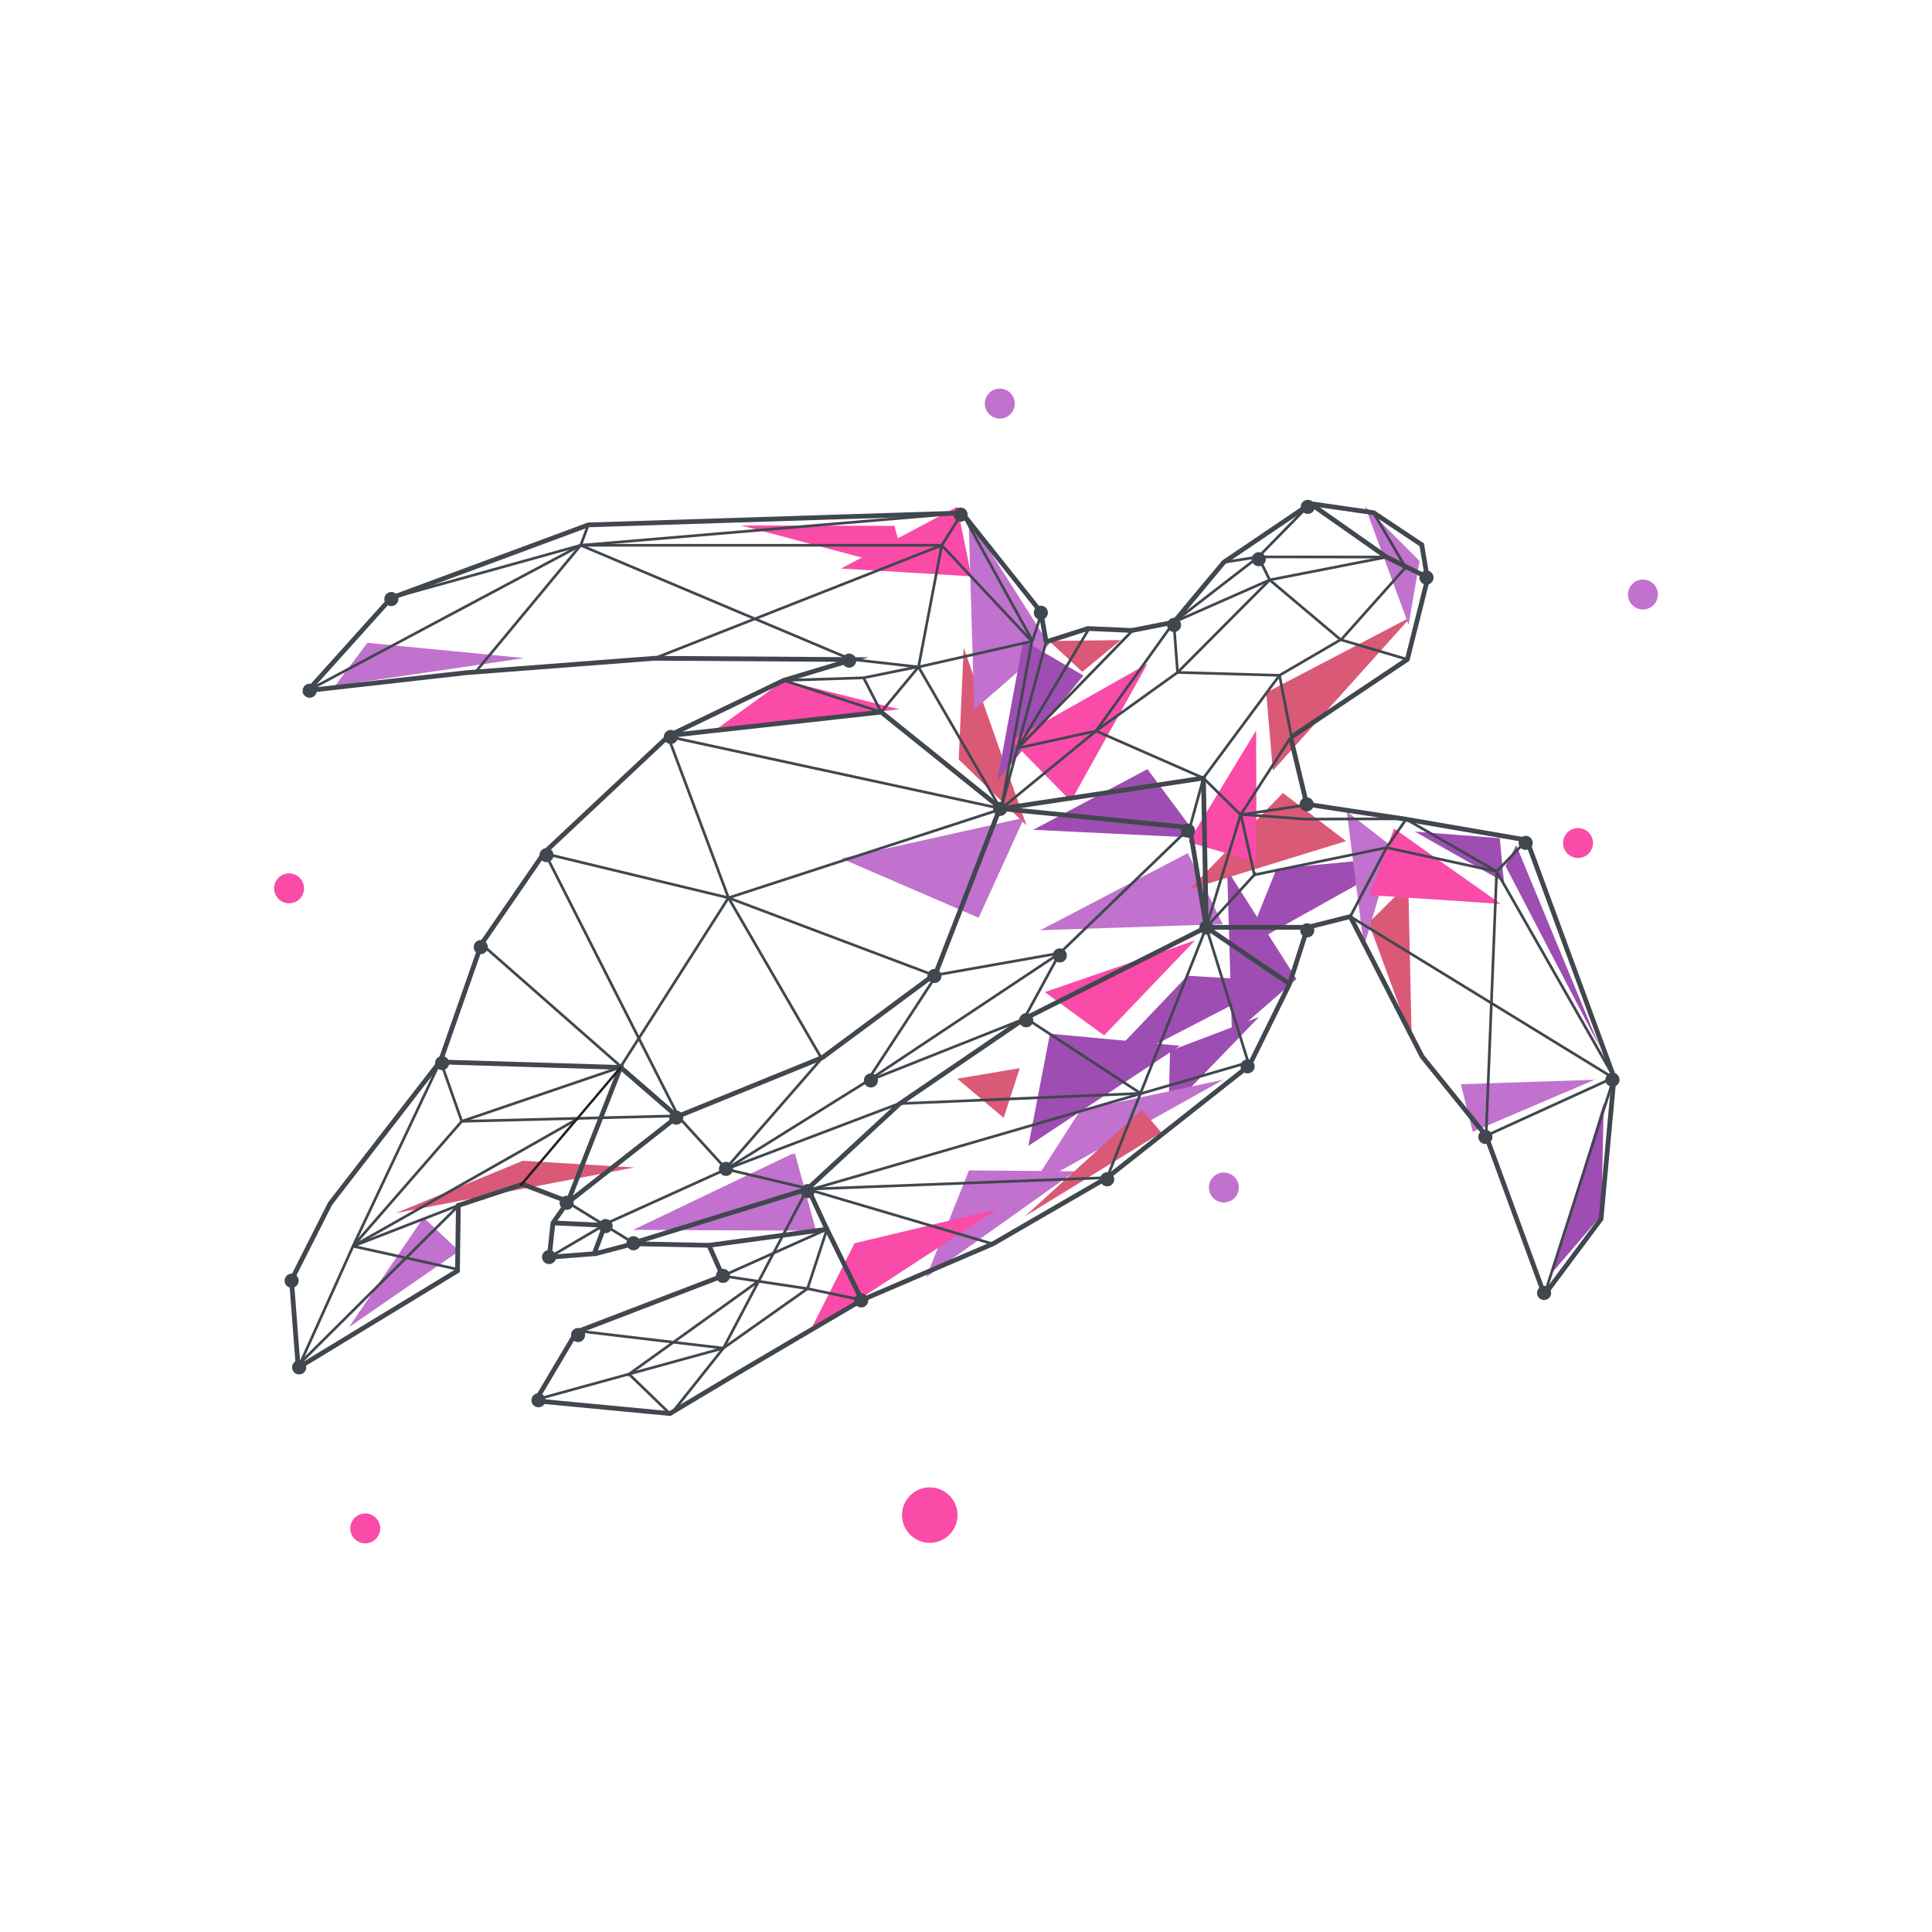 <svg width="1000" height="1000" viewBox="0 0 1000 1000" fill="none" xmlns="http://www.w3.org/2000/svg">
<path d="M531.34 427.273L496.233 393.087L498.793 335.24L531.34 427.273Z" fill="#DA5977"/>
<path d="M204.82 627.92L270.587 600.807L328.274 604.267L204.82 627.92Z" fill="#DA5977"/>
<path d="M632.893 478.36L614.833 441.553L538.446 481.48L632.893 478.36Z" fill="#C072CE"/>
<path d="M527.34 423.9L435.54 444.347L506.54 475.04L529.82 423.993" fill="#C072CE"/>
<path d="M409.08 597.667L327.7 636.573L422.374 637.02L411.474 597.04" fill="#C072CE"/>
<path d="M728.913 457.313L708.453 477.58L730.7 538.387L728.913 457.313Z" fill="#DA5977"/>
<path d="M655.38 358.507L658.84 398.893L730.373 319.28L655.38 358.507Z" fill="#DA5977"/>
<path d="M495.474 558.32L527.814 552.88L519.514 578.6L495.474 558.32Z" fill="#DA5977"/>
<path d="M479.4 661.053L556.5 606.26L501.54 605.807L479.4 661.053Z" fill="#C072CE"/>
<path d="M776.267 433.833L732.3 430.427L778.453 456.58L776.267 433.833Z" fill="#9E4DB2"/>
<path d="M830.113 570.753L802.873 659.313L828.873 628.993L830.113 570.753Z" fill="#9E4DB2"/>
<path d="M671.067 506.747L635.174 450.22L637.687 535.807L671.067 506.747Z" fill="#9E4DB2"/>
<path d="M543.026 333.593L501.333 267.92L504.253 367.353L543.026 333.593Z" fill="#C072CE"/>
<path d="M593.927 398.1L534.787 429.507L620.314 433.633L593.927 398.1Z" fill="#9E4DB2"/>
<path d="M614.613 505.04L563.8 558.427L661.507 507.847L614.613 505.04Z" fill="#9E4DB2"/>
<path d="M543.46 535.04L532.267 593.113L610.74 541.307L543.46 535.04Z" fill="#9E4DB2"/>
<path d="M529.653 331.433L516.153 404.273L560.767 349.66L529.653 331.433Z" fill="#9E4DB2"/>
<path d="M604.88 574.707L651.687 526.393L605.613 543.913L604.88 574.707Z" fill="#9E4DB2"/>
<path d="M825.373 558.887L762.3 585.807L756.14 561.193L825.373 558.887Z" fill="#C072CE"/>
<path d="M180.667 686.907L219.2 630.173L237.68 647.56L180.667 686.907Z" fill="#C072CE"/>
<path d="M271.32 340.62L173.406 355.047L190.166 332.733L271.32 340.62Z" fill="#C072CE"/>
<path d="M828.02 541.973L779.247 448.233L784.78 437.487L828.02 541.973Z" fill="#9E4DB2"/>
<path d="M560.174 347.76L580.087 331.32L543.047 331.78L560.174 347.76Z" fill="#DA5977"/>
<path d="M706.533 262.06L734.747 290.347L729.08 323.38L706.533 262.06Z" fill="#C072CE"/>
<path d="M469.1 294.693L462.94 272.2L383.46 271.953L469.1 294.693Z" fill="#F94BA7"/>
<path d="M615.693 460.3L696.74 435.353L664.033 410.427L615.693 460.3Z" fill="#DA5977"/>
<path d="M633.267 558.82L533.627 614.493L559.214 574.633L633.267 558.82Z" fill="#C072CE"/>
<path d="M728.96 443.047L644.4 490.293L660.76 449.66L728.96 443.047Z" fill="#9E4DB2"/>
<path d="M697.08 420.013L705.973 489.94L721.12 438.673L697.08 420.013Z" fill="#C072CE"/>
<path d="M495.46 262.293L502.8 298.3L435.326 294.273L495.46 262.293Z" fill="#F94BA7"/>
<path d="M554.314 414.713L523.554 383.327L593.92 343.54L554.314 414.713Z" fill="#F94BA7"/>
<path d="M571.5 535.927L540.767 513.5L618.587 486.72L571.5 535.927Z" fill="#F94BA7"/>
<path d="M708.807 463.307L721.58 428.847L776.76 467.873L708.807 463.307Z" fill="#F94BA7"/>
<path d="M650.4 446.2L615.12 435.893L650.16 378.093L650.4 446.2Z" fill="#F94BA7"/>
<path d="M370.526 377.647L405.66 352.153L465.58 367.16L370.526 377.647Z" fill="#F94BA7"/>
<path d="M419.233 689.073L442.307 643.5L516.32 625.847L419.233 689.073Z" fill="#F94BA7"/>
<path d="M530.38 629.653L601.146 586.193L591.066 574.36L530.38 629.653Z" fill="#DA5977"/>
<path d="M668.067 381.72L642.287 421.507L675.667 423.98L726.26 423.807" stroke="#41474E" stroke-width="1.39" stroke-miterlimit="10"/>
<path d="M727.54 293.693L694.466 330.787L662.273 349.547L622.893 402.727L615.86 428.373L548.58 493.313L448.753 559.713L375.873 605.167L315.073 632.707L284.293 650.74" stroke="#41474E" stroke-width="1.39" stroke-miterlimit="10"/>
<path d="M728.433 341.307L693.887 331.087L657.193 300.167" stroke="#41474E" stroke-width="1.39" stroke-miterlimit="10"/>
<path d="M717.666 288.34L657.193 300.167L609.506 348.047L567.293 378.34" stroke="#41474E" stroke-width="1.39" stroke-miterlimit="10"/>
<path d="M518.233 418.553L567.293 378.34L622.893 402.727L642.147 421.733L624.36 479.973" stroke="#41474E" stroke-width="1.39" stroke-miterlimit="10"/>
<path d="M609.507 348.047L662.273 349.547" stroke="#41474E" stroke-width="1.39" stroke-miterlimit="10"/>
<path d="M668.547 381.9L662.273 349.547" stroke="#41474E" stroke-width="1.39" stroke-miterlimit="10"/>
<path d="M291.62 621.013L328.087 643.48" stroke="#41474E" stroke-width="1.39" stroke-miterlimit="10"/>
<path d="M202.5 309.5L300.56 282.233H487.453L534.067 331.927L518.233 418.553" stroke="#41474E" stroke-width="1.39" stroke-miterlimit="10"/>
<path d="M727.54 293.693L710.94 265.38" stroke="#41474E" stroke-width="1.39" stroke-miterlimit="10"/>
<path d="M484.813 504.6L548.58 493.313L529.96 527.467" stroke="#41474E" stroke-width="1.39" stroke-miterlimit="10"/>
<path d="M642.146 421.727L676.453 416.58" stroke="#41474E" stroke-width="1.39" stroke-miterlimit="10"/>
<path d="M607.554 322.053L609.507 348.047" stroke="#41474E" stroke-width="1.39" stroke-miterlimit="10"/>
<path d="M657.194 300.167L607.554 322.053" stroke="#41474E" stroke-width="1.39" stroke-miterlimit="10"/>
<path d="M567.293 378.34L607.553 322.053" stroke="#41474E" stroke-width="1.39" stroke-miterlimit="10"/>
<path d="M727.807 424.04L717.667 438.74" stroke="#41474E" stroke-width="1.39" stroke-miterlimit="10"/>
<path d="M774.674 451.08L790.287 434.827" stroke="#41474E" stroke-width="1.39" stroke-miterlimit="10"/>
<path d="M498.007 265.527L487.454 282.233L338.82 340.72" stroke="#41474E" stroke-width="1.39" stroke-miterlimit="10"/>
<path d="M300.56 282.233L304.52 271.68" stroke="#41474E" stroke-width="1.39" stroke-miterlimit="10"/>
<path d="M534.394 331.713L539.78 315.213" stroke="#41474E" stroke-width="1.39" stroke-miterlimit="10"/>
<path d="M498.007 265.527L534.393 331.713" stroke="#41474E" stroke-width="1.39" stroke-miterlimit="10"/>
<path d="M300.56 282.233L498.006 265.527" stroke="#41474E" stroke-width="1.39" stroke-miterlimit="10"/>
<path d="M727.807 424.04L774.673 451.08" stroke="#41474E" stroke-width="1.39" stroke-miterlimit="10"/>
<path d="M624.36 479.973L650.22 451.747" stroke="#41474E" stroke-width="1.39" stroke-miterlimit="10"/>
<path d="M717.667 438.74L649.24 452.82" stroke="#41474E" stroke-width="1.39" stroke-miterlimit="10"/>
<path d="M642.313 421.707L649.24 452.82" stroke="#41474E" stroke-width="1.39" stroke-miterlimit="10"/>
<path d="M567.293 378.34L526.18 387.34" stroke="#41474E" stroke-width="1.39" stroke-miterlimit="10"/>
<path d="M474.88 345.153L447 350.833L405.66 352.153" stroke="#41474E" stroke-width="1.39" stroke-miterlimit="10"/>
<path d="M159.406 357.427L300.56 282.233L440.473 341.287" stroke="#41474E" stroke-width="1.39" stroke-miterlimit="10"/>
<path d="M534.067 331.927L475.42 345.22" stroke="#41474E" stroke-width="1.39" stroke-miterlimit="10"/>
<path d="M835.434 557.66L774.674 451.08L717.667 438.74" stroke="#41474E" stroke-width="1.39" stroke-miterlimit="10"/>
<path d="M698.894 474.407L717.667 438.74" stroke="#41474E" stroke-width="1.39" stroke-miterlimit="10"/>
<path d="M487.453 282.233L475.42 345.22" stroke="#41474E" stroke-width="1.39" stroke-miterlimit="10"/>
<path d="M769.18 587.853L774.673 451.08" stroke="#41474E" stroke-width="1.39" stroke-miterlimit="10"/>
<path d="M835.394 558.12L698.894 474.407" stroke="#41474E" stroke-width="1.39" stroke-miterlimit="10"/>
<path d="M799.38 670.233L835.433 557.66" stroke="#41474E" stroke-width="1.39" stroke-miterlimit="10"/>
<path d="M300.56 282.233L246.16 347.813" stroke="#41474E" stroke-width="1.39" stroke-miterlimit="10"/>
<path d="M769.18 587.853L835.433 557.66" stroke="#41474E" stroke-width="1.39" stroke-miterlimit="10"/>
<path d="M678.3 260.687L651.333 288.247L633.446 291.027" stroke="#41474E" stroke-width="1.39" stroke-miterlimit="10"/>
<path d="M651.333 288.247L657.193 300.167" stroke="#41474E" stroke-width="1.39" stroke-miterlimit="10"/>
<path d="M717.666 288.34L651.333 288.247" stroke="#41474E" stroke-width="1.39" stroke-miterlimit="10"/>
<path d="M607.554 322.053L651.334 288.247" stroke="#41474E" stroke-width="1.39" stroke-miterlimit="10"/>
<path d="M418.427 615.693L513.84 643.847" stroke="#41474E" stroke-width="1.39" stroke-miterlimit="10"/>
<path d="M321.64 552.253L249.2 488.613" stroke="#41474E" stroke-width="1.39" stroke-miterlimit="10"/>
<path d="M475.42 345.22L456.087 368.567" stroke="#41474E" stroke-width="1.39" stroke-miterlimit="10"/>
<path d="M447 350.833L456.087 368.567" stroke="#41474E" stroke-width="1.39" stroke-miterlimit="10"/>
<path d="M405.66 352.153L456.087 368.567" stroke="#41474E" stroke-width="1.39" stroke-miterlimit="10"/>
<path d="M573.054 609.547L624.36 479.973" stroke="#41474E" stroke-width="1.39" stroke-miterlimit="10"/>
<path d="M350.733 577.033L281.873 441.153" stroke="#41474E" stroke-width="1.39" stroke-miterlimit="10"/>
<path d="M417.82 615.513L573.054 609.547" stroke="#41474E" stroke-width="1.39" stroke-miterlimit="10"/>
<path d="M448.753 559.713L484.813 504.6" stroke="#41474E" stroke-width="1.39" stroke-miterlimit="10"/>
<path d="M529.96 527.467L448.753 559.713" stroke="#41474E" stroke-width="1.39" stroke-miterlimit="10"/>
<path d="M277.66 724.373L374.44 697.787L417.973 667.007L428.047 636.247L374 660.413" stroke="#41474E" stroke-width="1.39" stroke-miterlimit="10"/>
<path d="M417.974 667.007L446.12 672.873" stroke="#41474E" stroke-width="1.39" stroke-miterlimit="10"/>
<path d="M374 660.413L417.973 667.007" stroke="#41474E" stroke-width="1.39" stroke-miterlimit="10"/>
<path d="M322.12 552.093L239 580.38L182.714 645.02L155.207 706.173" stroke="#41474E" stroke-width="1.39" stroke-miterlimit="10"/>
<path d="M228.007 549.16L239 580.38" stroke="#41474E" stroke-width="1.39" stroke-miterlimit="10"/>
<path d="M237.786 623.62L154.826 706.073" stroke="#41474E" stroke-width="1.39" stroke-miterlimit="10"/>
<path d="M239 580.38L350.1 577.573" stroke="#41474E" stroke-width="1.39" stroke-miterlimit="10"/>
<path d="M374.439 697.793L417.819 615.513" stroke="#41474E" stroke-width="1.39" stroke-miterlimit="10"/>
<path d="M346.78 381.427L517.48 418.387" stroke="#41474E" stroke-width="1.39" stroke-miterlimit="10"/>
<path d="M624.36 479.973L646.087 549.92" stroke="#41474E" stroke-width="1.39" stroke-miterlimit="10"/>
<path d="M182.713 645.02L237.546 657.153" stroke="#41474E" stroke-width="1.39" stroke-miterlimit="10"/>
<path d="M325.58 711.247L347.153 732.113" stroke="#41474E" stroke-width="1.39" stroke-miterlimit="10"/>
<path d="M374.44 697.793L347.153 732.113" stroke="#41474E" stroke-width="1.39" stroke-miterlimit="10"/>
<path d="M182.713 645.02L237.24 623.913" stroke="#41474E" stroke-width="1.39" stroke-miterlimit="10"/>
<path d="M228.006 549.16L182.713 645.02" stroke="#41474E" stroke-width="1.39" stroke-miterlimit="10"/>
<path d="M299.333 578.893L182.713 645.02" stroke="#41474E" stroke-width="1.39" stroke-miterlimit="10"/>
<path d="M324.566 711.967L392.806 662.96" stroke="#41474E" stroke-width="1.39" stroke-miterlimit="10"/>
<path d="M374.44 697.793L299.773 688.973" stroke="#41474E" stroke-width="1.39" stroke-miterlimit="10"/>
<path d="M586.166 326.407L526.753 387.413" stroke="#41474E" stroke-width="1.39" stroke-miterlimit="10"/>
<path d="M563.666 325.4L526.753 387.413" stroke="#41474E" stroke-width="1.39" stroke-miterlimit="10"/>
<path d="M321.64 552.253L350.62 577.473L375.873 605.167L417.913 615.12" stroke="#41474E" stroke-width="1.39" stroke-miterlimit="10"/>
<path d="M420.667 615.407L646.087 549.92" stroke="#41474E" stroke-width="1.39" stroke-miterlimit="10"/>
<path d="M590.406 565.933L533.133 528.453" stroke="#41474E" stroke-width="1.39" stroke-miterlimit="10"/>
<path d="M375.633 604.907L425.739 547.353" stroke="#41474E" stroke-width="1.39" stroke-miterlimit="10"/>
<path d="M375.873 605.167L465.246 571.233L590.406 565.933" stroke="#41474E" stroke-width="1.39" stroke-miterlimit="10"/>
<path d="M440.474 341.287L475.42 345.22L517.88 418.58" stroke="#41474E" stroke-width="1.39" stroke-miterlimit="10"/>
<path d="M541.473 332.207L518.12 418.673" stroke="#41474E" stroke-width="1.39" stroke-miterlimit="10"/>
<path d="M281.14 441.607L377.06 464.707" stroke="#41474E" stroke-width="1.39" stroke-miterlimit="10"/>
<path d="M346.04 381.873L377.06 464.707" stroke="#41474E" stroke-width="1.39" stroke-miterlimit="10"/>
<path d="M484.081 505.047L377.061 464.707" stroke="#41474E" stroke-width="1.39" stroke-miterlimit="10"/>
<path d="M377.061 464.707L425.567 548.4" stroke="#41474E" stroke-width="1.39" stroke-miterlimit="10"/>
<path d="M517.501 419L377.061 464.707" stroke="#41474E" stroke-width="1.39" stroke-miterlimit="10"/>
<path d="M320.906 552.707L377.06 464.707" stroke="#41474E" stroke-width="1.39" stroke-miterlimit="10"/>
<path d="M585.813 326.327L607.554 322.053L633.447 291.027L678.167 260.78L678.3 260.687L710.94 265.373L735.913 282L738.713 298.793L717.667 288.34L678.3 260.687" stroke="#41474E" stroke-width="2.45" stroke-miterlimit="10"/>
<path d="M727.407 423.98L790.287 434.827L835.433 557.66L828.693 630.947L799.38 670.233L769.18 587.853L736.053 546.813L698.893 474.407L676.833 479.973L667.453 509.287L646.64 551.5L573.06 609.547L513.84 643.847L446.12 672.873L380.593 711.42L346.733 731.653L277.253 725.053L298.367 689.433L374 660.413L366.967 644.58L327.82 643.76L308.36 648.867L284.293 650.74L286.22 632.953L294 621.9L270.493 612.953L237.24 623.913L236.8 657.773L154.347 707.907L150.88 662.52L170.84 623.033L228.007 549.16L249.2 488.613L281.873 441.153L346.293 380.733L405.66 352.153L441.44 341.387L338.82 340.72L241.2 348.193L159.407 357.427L202.5 309.5L304.52 271.68L498.007 265.527L538.753 316.76L541.473 332.207" stroke="#41474E" stroke-width="2.45" stroke-miterlimit="10"/>
<path d="M738.946 299.527L728.433 341.307L668.066 381.72" stroke="#41474E" stroke-width="2.45" stroke-miterlimit="10"/>
<path d="M668.066 381.72L676.46 416.767" stroke="#41474E" stroke-width="2.45" stroke-miterlimit="10"/>
<path d="M727.806 424.04L675.986 416.213" stroke="#41474E" stroke-width="2.45" stroke-miterlimit="10"/>
<path d="M541.474 332.207L563.087 325.327L586.447 326.353" stroke="#41474E" stroke-width="2.45" stroke-miterlimit="10"/>
<path d="M624.36 479.973L529.96 527.467L465.467 571.44L417.82 615.513L327.7 643.38" stroke="#41474E" stroke-width="2.45" stroke-miterlimit="10"/>
<path d="M624.36 479.973L615.86 428.373L518.453 418.553L518.1 418.327" stroke="#41474E" stroke-width="2.45" stroke-miterlimit="10"/>
<path d="M456.086 368.567L346.293 380.733" stroke="#41474E" stroke-width="2.45" stroke-miterlimit="10"/>
<path d="M518.234 418.553L456.087 368.567" stroke="#41474E" stroke-width="2.45" stroke-miterlimit="10"/>
<path d="M366.967 644.58L428.047 636.247" stroke="#41474E" stroke-width="2.45" stroke-miterlimit="10"/>
<path d="M228.187 549.68L321.213 552.493L294 621.9" stroke="#41474E" stroke-width="2.45" stroke-miterlimit="10"/>
<path d="M418.526 615.833L427.84 635.92L428.12 636.433L446.293 673.373" stroke="#41474E" stroke-width="2.45" stroke-miterlimit="10"/>
<path d="M518.233 418.553L622.893 402.727L624.36 479.973L667.453 509.287" stroke="#41474E" stroke-width="2.45" stroke-miterlimit="10"/>
<path d="M676.834 479.973H624.36" stroke="#41474E" stroke-width="2.45" stroke-miterlimit="10"/>
<path d="M286.22 632.953L313.086 634.247L307.8 648.267" stroke="#41474E" stroke-width="2.45" stroke-miterlimit="10"/>
<path d="M517.673 417.96L484.253 504L425.74 547.353L350.82 577.807L294.113 622.273" stroke="#41474E" stroke-width="2.45" stroke-miterlimit="10"/>
<path d="M321.213 552.493L350.973 578.287" stroke="#41474E" stroke-width="2.45" stroke-miterlimit="10"/>
<path d="M206.2 310.213C206.171 310.934 205.928 311.63 205.503 312.212C205.078 312.795 204.49 313.239 203.813 313.487C203.136 313.736 202.4 313.778 201.699 313.608C200.998 313.438 200.363 313.064 199.874 312.534C199.386 312.003 199.065 311.34 198.954 310.627C198.843 309.915 198.945 309.185 199.248 308.531C199.551 307.876 200.042 307.326 200.657 306.951C201.273 306.575 201.986 306.39 202.707 306.42C203.673 306.46 204.584 306.882 205.239 307.593C205.894 308.305 206.24 309.247 206.2 310.213Z" fill="#41474E"/>
<path d="M163.94 357.66C163.912 358.381 163.67 359.077 163.246 359.661C162.822 360.245 162.234 360.689 161.557 360.939C160.879 361.188 160.144 361.231 159.442 361.062C158.741 360.893 158.105 360.52 157.616 359.99C157.127 359.459 156.806 358.796 156.694 358.083C156.582 357.37 156.684 356.64 156.987 355.985C157.29 355.33 157.78 354.78 158.396 354.404C159.012 354.028 159.726 353.844 160.447 353.873C161.412 353.913 162.321 354.334 162.976 355.044C163.631 355.754 163.978 356.695 163.94 357.66Z" fill="#41474E"/>
<path d="M443.16 342.087C443.131 342.807 442.888 343.503 442.463 344.086C442.038 344.668 441.45 345.112 440.773 345.361C440.095 345.609 439.36 345.651 438.659 345.481C437.958 345.312 437.323 344.938 436.834 344.407C436.346 343.877 436.025 343.213 435.914 342.501C435.802 341.788 435.905 341.058 436.208 340.404C436.511 339.749 437.002 339.2 437.617 338.824C438.233 338.448 438.946 338.264 439.667 338.293C440.146 338.312 440.616 338.425 441.051 338.626C441.486 338.827 441.877 339.112 442.201 339.465C442.526 339.817 442.778 340.23 442.942 340.68C443.107 341.13 443.181 341.608 443.16 342.087Z" fill="#41474E"/>
<path d="M500.854 266.513C500.824 267.234 500.581 267.93 500.156 268.512C499.731 269.095 499.143 269.539 498.466 269.787C497.789 270.036 497.053 270.078 496.352 269.908C495.651 269.738 495.016 269.364 494.528 268.834C494.039 268.303 493.719 267.64 493.607 266.927C493.496 266.215 493.598 265.485 493.901 264.831C494.205 264.176 494.695 263.626 495.311 263.251C495.926 262.875 496.64 262.69 497.36 262.72C498.327 262.76 499.238 263.182 499.893 263.893C500.548 264.605 500.893 265.547 500.854 266.513Z" fill="#41474E"/>
<path d="M542.387 317.28C542.357 318.001 542.114 318.697 541.689 319.28C541.264 319.863 540.675 320.306 539.997 320.554C539.32 320.802 538.584 320.844 537.883 320.674C537.182 320.503 536.547 320.129 536.059 319.598C535.57 319.067 535.251 318.402 535.14 317.689C535.029 316.976 535.132 316.247 535.437 315.592C535.741 314.938 536.232 314.389 536.849 314.014C537.466 313.639 538.179 313.456 538.9 313.487C539.378 313.506 539.848 313.62 540.282 313.822C540.716 314.023 541.106 314.308 541.43 314.66C541.754 315.013 542.005 315.425 542.169 315.875C542.334 316.324 542.408 316.802 542.387 317.28Z" fill="#41474E"/>
<path d="M350.86 381.607C350.832 382.329 350.59 383.027 350.165 383.612C349.739 384.197 349.15 384.642 348.471 384.892C347.793 385.142 347.055 385.184 346.352 385.015C345.649 384.845 345.012 384.47 344.523 383.938C344.033 383.406 343.712 382.741 343.6 382.026C343.489 381.312 343.592 380.58 343.897 379.924C344.201 379.269 344.694 378.718 345.311 378.342C345.929 377.966 346.645 377.782 347.367 377.813C348.333 377.855 349.243 378.277 349.897 378.988C350.552 379.699 350.898 380.641 350.86 381.607Z" fill="#41474E"/>
<path d="M286.534 442.753C286.505 443.474 286.264 444.171 285.84 444.754C285.415 445.338 284.827 445.783 284.15 446.032C283.473 446.282 282.737 446.324 282.036 446.156C281.334 445.987 280.699 445.613 280.21 445.083C279.72 444.553 279.399 443.889 279.287 443.176C279.175 442.463 279.277 441.733 279.58 441.079C279.884 440.424 280.374 439.874 280.99 439.498C281.606 439.122 282.319 438.937 283.04 438.967C283.519 438.986 283.988 439.099 284.423 439.299C284.857 439.5 285.248 439.784 285.572 440.136C285.897 440.487 286.149 440.9 286.314 441.349C286.479 441.798 286.553 442.275 286.534 442.753Z" fill="#41474E"/>
<path d="M252.5 490.347C252.473 491.069 252.233 491.768 251.808 492.353C251.384 492.939 250.796 493.386 250.117 493.637C249.439 493.887 248.702 493.931 247.998 493.763C247.295 493.594 246.658 493.221 246.167 492.69C245.676 492.159 245.354 491.494 245.241 490.78C245.128 490.065 245.23 489.334 245.533 488.677C245.837 488.021 246.328 487.469 246.946 487.092C247.563 486.715 248.278 486.53 249 486.56C249.966 486.6 250.876 487.021 251.532 487.73C252.188 488.44 252.536 489.381 252.5 490.347Z" fill="#41474E"/>
<path d="M487.293 505.333C487.265 506.054 487.024 506.751 486.599 507.334C486.175 507.918 485.587 508.363 484.91 508.612C484.233 508.862 483.497 508.904 482.796 508.736C482.094 508.567 481.459 508.193 480.969 507.663C480.48 507.133 480.159 506.469 480.047 505.756C479.935 505.043 480.037 504.313 480.34 503.659C480.643 503.004 481.134 502.453 481.75 502.078C482.366 501.702 483.079 501.517 483.8 501.547C484.765 501.587 485.675 502.008 486.33 502.718C486.985 503.427 487.331 504.368 487.293 505.333Z" fill="#41474E"/>
<path d="M552.2 494.667C552.172 495.389 551.93 496.087 551.504 496.672C551.079 497.257 550.49 497.702 549.811 497.952C549.132 498.202 548.395 498.244 547.692 498.074C546.989 497.905 546.352 497.53 545.862 496.998C545.373 496.466 545.052 495.801 544.94 495.086C544.829 494.372 544.932 493.64 545.236 492.984C545.541 492.329 546.033 491.778 546.651 491.402C547.269 491.026 547.985 490.842 548.707 490.873C549.673 490.915 550.582 491.337 551.237 492.048C551.892 492.759 552.238 493.701 552.2 494.667Z" fill="#41474E"/>
<path d="M618.54 430.067C618.512 430.789 618.27 431.487 617.844 432.072C617.419 432.657 616.83 433.102 616.151 433.352C615.472 433.602 614.735 433.644 614.032 433.474C613.329 433.305 612.692 432.93 612.202 432.398C611.712 431.866 611.391 431.201 611.28 430.486C611.169 429.772 611.272 429.04 611.576 428.384C611.881 427.729 612.373 427.178 612.991 426.802C613.609 426.426 614.324 426.242 615.047 426.273C616.013 426.315 616.922 426.737 617.577 427.448C618.232 428.159 618.578 429.101 618.54 430.067Z" fill="#41474E"/>
<path d="M521.333 418.813C521.305 419.534 521.064 420.231 520.639 420.814C520.215 421.398 519.627 421.843 518.95 422.092C518.273 422.342 517.537 422.384 516.836 422.216C516.134 422.047 515.499 421.673 515.009 421.143C514.52 420.613 514.199 419.949 514.087 419.236C513.975 418.523 514.077 417.793 514.38 417.139C514.683 416.484 515.174 415.934 515.79 415.558C516.406 415.182 517.119 414.997 517.84 415.027C518.805 415.067 519.715 415.488 520.37 416.198C521.025 416.907 521.371 417.848 521.333 418.813Z" fill="#41474E"/>
<path d="M628.06 480.253C628.032 480.974 627.79 481.671 627.366 482.254C626.942 482.838 626.354 483.283 625.677 483.532C625 483.782 624.264 483.825 623.562 483.656C622.861 483.487 622.225 483.113 621.736 482.583C621.247 482.053 620.926 481.389 620.814 480.676C620.702 479.963 620.804 479.233 621.107 478.579C621.41 477.924 621.9 477.374 622.516 476.998C623.132 476.622 623.846 476.437 624.567 476.467C625.532 476.507 626.442 476.928 627.097 477.638C627.752 478.347 628.098 479.288 628.06 480.253Z" fill="#41474E"/>
<path d="M680.267 481.693C680.239 482.414 679.997 483.111 679.573 483.694C679.149 484.278 678.561 484.723 677.884 484.972C677.207 485.222 676.471 485.265 675.769 485.096C675.068 484.927 674.432 484.553 673.943 484.023C673.454 483.493 673.133 482.829 673.021 482.116C672.909 481.403 673.011 480.673 673.314 480.019C673.617 479.364 674.107 478.814 674.723 478.438C675.339 478.062 676.053 477.877 676.774 477.907C677.739 477.947 678.649 478.368 679.304 479.078C679.958 479.788 680.305 480.728 680.267 481.693Z" fill="#41474E"/>
<path d="M680 416.507C679.971 417.227 679.728 417.923 679.303 418.506C678.878 419.088 678.29 419.532 677.612 419.78C676.935 420.029 676.2 420.071 675.499 419.901C674.798 419.732 674.163 419.358 673.674 418.827C673.186 418.297 672.865 417.633 672.754 416.921C672.642 416.208 672.745 415.478 673.048 414.824C673.351 414.169 673.842 413.62 674.457 413.244C675.073 412.868 675.786 412.684 676.507 412.713C677.473 412.753 678.384 413.175 679.039 413.887C679.694 414.598 680.04 415.54 680 416.507Z" fill="#41474E"/>
<path d="M793.333 436.407C793.305 437.128 793.064 437.824 792.639 438.408C792.215 438.991 791.627 439.436 790.95 439.685C790.273 439.935 789.537 439.978 788.836 439.809C788.134 439.64 787.499 439.267 787.009 438.736C786.52 438.206 786.199 437.542 786.087 436.829C785.975 436.117 786.077 435.387 786.38 434.732C786.683 434.077 787.174 433.527 787.79 433.151C788.406 432.775 789.119 432.59 789.84 432.62C790.805 432.66 791.715 433.081 792.37 433.791C793.025 434.501 793.371 435.442 793.333 436.407Z" fill="#41474E"/>
<path d="M742 299.107C741.973 299.83 741.732 300.528 741.308 301.114C740.883 301.7 740.294 302.146 739.616 302.397C738.937 302.648 738.199 302.691 737.496 302.522C736.792 302.353 736.155 301.979 735.664 301.447C735.174 300.915 734.852 300.25 734.74 299.535C734.628 298.821 734.731 298.089 735.036 297.432C735.34 296.776 735.832 296.225 736.451 295.849C737.069 295.473 737.784 295.289 738.507 295.32C739.472 295.362 740.38 295.783 741.035 296.493C741.689 297.202 742.037 298.142 742 299.107Z" fill="#41474E"/>
<path d="M680.56 262.473C680.533 263.196 680.292 263.895 679.867 264.481C679.443 265.066 678.854 265.513 678.175 265.764C677.497 266.014 676.759 266.058 676.055 265.889C675.352 265.72 674.715 265.346 674.224 264.814C673.733 264.282 673.412 263.617 673.3 262.902C673.188 262.187 673.291 261.455 673.595 260.799C673.9 260.143 674.392 259.592 675.01 259.216C675.628 258.84 676.344 258.655 677.067 258.687C678.031 258.728 678.94 259.15 679.594 259.859C680.249 260.569 680.596 261.509 680.56 262.473Z" fill="#41474E"/>
<path d="M655.173 289.587C655.145 290.308 654.903 291.004 654.479 291.588C654.055 292.171 653.467 292.616 652.79 292.865C652.113 293.115 651.377 293.158 650.676 292.989C649.974 292.82 649.338 292.447 648.849 291.916C648.36 291.386 648.039 290.722 647.927 290.009C647.815 289.297 647.917 288.567 648.22 287.912C648.523 287.257 649.014 286.707 649.63 286.331C650.245 285.955 650.959 285.77 651.68 285.8C652.645 285.84 653.555 286.261 654.21 286.971C654.865 287.681 655.211 288.622 655.173 289.587Z" fill="#41474E"/>
<path d="M611.333 323.627C611.304 324.347 611.061 325.043 610.636 325.626C610.211 326.209 609.623 326.652 608.945 326.901C608.268 327.149 607.533 327.191 606.832 327.021C606.131 326.852 605.496 326.478 605.007 325.947C604.519 325.417 604.198 324.753 604.087 324.041C603.975 323.328 604.078 322.598 604.381 321.944C604.684 321.289 605.175 320.74 605.79 320.364C606.406 319.988 607.119 319.804 607.84 319.833C608.319 319.852 608.789 319.965 609.224 320.166C609.659 320.367 610.05 320.652 610.374 321.005C610.699 321.357 610.95 321.77 611.115 322.22C611.28 322.67 611.354 323.148 611.333 323.627Z" fill="#41474E"/>
<path d="M772.48 588.613C772.453 589.336 772.212 590.035 771.787 590.621C771.363 591.206 770.774 591.653 770.095 591.904C769.416 592.154 768.679 592.198 767.975 592.029C767.272 591.86 766.634 591.486 766.144 590.954C765.653 590.422 765.332 589.757 765.22 589.042C765.108 588.327 765.211 587.595 765.515 586.939C765.82 586.283 766.312 585.732 766.93 585.356C767.548 584.98 768.264 584.795 768.987 584.827C769.951 584.868 770.86 585.29 771.514 585.999C772.169 586.709 772.516 587.649 772.48 588.613Z" fill="#41474E"/>
<path d="M838.247 559C838.22 559.723 837.978 560.422 837.554 561.007C837.129 561.593 836.54 562.04 835.862 562.29C835.183 562.541 834.445 562.584 833.742 562.415C833.038 562.246 832.401 561.872 831.911 561.34C831.42 560.809 831.098 560.143 830.986 559.429C830.874 558.714 830.977 557.982 831.282 557.326C831.586 556.67 832.079 556.118 832.697 555.742C833.315 555.366 834.03 555.182 834.753 555.213C835.718 555.255 836.626 555.677 837.281 556.386C837.936 557.096 838.283 558.035 838.247 559Z" fill="#41474E"/>
<path d="M802.86 669.38C802.831 670.101 802.59 670.797 802.166 671.381C801.741 671.965 801.154 672.409 800.476 672.659C799.799 672.908 799.064 672.951 798.362 672.782C797.661 672.613 797.025 672.24 796.536 671.71C796.046 671.179 795.726 670.516 795.614 669.803C795.502 669.09 795.604 668.36 795.907 667.705C796.21 667.05 796.7 666.5 797.316 666.124C797.932 665.748 798.646 665.564 799.367 665.593C800.332 665.633 801.241 666.054 801.896 666.764C802.551 667.474 802.898 668.415 802.86 669.38Z" fill="#41474E"/>
<path d="M649.406 552.08C649.378 552.803 649.136 553.501 648.71 554.085C648.285 554.67 647.696 555.116 647.017 555.365C646.338 555.615 645.601 555.658 644.898 555.488C644.195 555.318 643.558 554.943 643.068 554.411C642.579 553.88 642.258 553.214 642.146 552.5C642.035 551.785 642.138 551.054 642.442 550.398C642.747 549.742 643.239 549.191 643.857 548.815C644.475 548.44 645.191 548.256 645.913 548.287C646.879 548.328 647.788 548.751 648.443 549.462C649.098 550.173 649.444 551.114 649.406 552.08Z" fill="#41474E"/>
<path d="M534.793 528.233C534.764 528.954 534.521 529.65 534.096 530.232C533.671 530.815 533.083 531.259 532.405 531.507C531.728 531.756 530.993 531.798 530.292 531.628C529.591 531.458 528.956 531.084 528.467 530.554C527.979 530.023 527.658 529.36 527.547 528.647C527.435 527.935 527.538 527.205 527.841 526.551C528.144 525.896 528.635 525.346 529.25 524.971C529.866 524.595 530.579 524.41 531.3 524.44C532.266 524.48 533.177 524.902 533.832 525.613C534.487 526.325 534.833 527.267 534.793 528.233Z" fill="#41474E"/>
<path d="M576.713 610.54C576.685 611.263 576.442 611.961 576.017 612.545C575.592 613.13 575.002 613.576 574.324 613.825C573.645 614.075 572.908 614.118 572.205 613.948C571.502 613.778 570.865 613.403 570.375 612.871C569.885 612.34 569.564 611.674 569.453 610.96C569.341 610.245 569.444 609.514 569.749 608.858C570.054 608.202 570.546 607.651 571.164 607.275C571.782 606.9 572.497 606.716 573.22 606.747C574.186 606.787 575.097 607.209 575.752 607.92C576.407 608.631 576.753 609.574 576.713 610.54Z" fill="#41474E"/>
<path d="M421.72 616.667C421.69 617.387 421.448 618.083 421.023 618.666C420.598 619.248 420.009 619.692 419.332 619.941C418.655 620.189 417.919 620.231 417.218 620.061C416.517 619.892 415.882 619.518 415.394 618.987C414.905 618.457 414.585 617.793 414.474 617.081C414.362 616.368 414.464 615.638 414.768 614.984C415.071 614.329 415.561 613.78 416.177 613.404C416.793 613.028 417.506 612.844 418.227 612.873C419.193 612.913 420.104 613.335 420.759 614.047C421.414 614.758 421.76 615.7 421.72 616.667Z" fill="#41474E"/>
<path d="M449.414 673.227C449.386 673.95 449.145 674.648 448.721 675.234C448.296 675.82 447.707 676.266 447.029 676.517C446.35 676.768 445.612 676.811 444.909 676.642C444.205 676.473 443.568 676.099 443.078 675.567C442.587 675.035 442.265 674.37 442.153 673.655C442.041 672.941 442.144 672.209 442.449 671.552C442.753 670.896 443.246 670.345 443.864 669.969C444.482 669.593 445.197 669.409 445.92 669.44C446.885 669.48 447.795 669.901 448.45 670.611C449.105 671.321 449.451 672.262 449.414 673.227Z" fill="#41474E"/>
<path d="M377.874 660.533C377.845 661.255 377.603 661.951 377.179 662.535C376.754 663.119 376.166 663.563 375.488 663.813C374.811 664.062 374.075 664.104 373.373 663.935C372.671 663.765 372.036 663.391 371.547 662.86C371.058 662.329 370.738 661.665 370.627 660.952C370.515 660.238 370.618 659.508 370.922 658.854C371.227 658.199 371.718 657.649 372.335 657.274C372.952 656.899 373.666 656.716 374.387 656.747C375.351 656.788 376.259 657.21 376.912 657.92C377.566 658.63 377.911 659.569 377.874 660.533Z" fill="#41474E"/>
<path d="M379.414 605.153C379.385 605.874 379.144 606.571 378.719 607.154C378.295 607.738 377.707 608.183 377.03 608.432C376.353 608.682 375.617 608.724 374.916 608.555C374.214 608.386 373.579 608.013 373.089 607.483C372.6 606.953 372.279 606.289 372.167 605.576C372.055 604.863 372.157 604.133 372.46 603.479C372.763 602.824 373.254 602.274 373.87 601.898C374.486 601.522 375.199 601.337 375.92 601.367C376.398 601.386 376.868 601.499 377.303 601.699C377.737 601.9 378.128 602.184 378.452 602.536C378.777 602.887 379.028 603.3 379.193 603.749C379.358 604.198 379.433 604.675 379.414 605.153Z" fill="#41474E"/>
<path d="M454.413 559.387C454.384 560.107 454.141 560.803 453.716 561.386C453.291 561.968 452.703 562.412 452.026 562.66C451.348 562.909 450.613 562.951 449.912 562.781C449.211 562.612 448.576 562.238 448.087 561.707C447.599 561.177 447.278 560.513 447.167 559.801C447.055 559.088 447.158 558.358 447.461 557.704C447.764 557.049 448.255 556.5 448.87 556.124C449.486 555.748 450.199 555.564 450.92 555.593C451.886 555.635 452.795 556.057 453.45 556.768C454.105 557.479 454.451 558.421 454.413 559.387Z" fill="#41474E"/>
<path d="M353.647 578.613C353.619 579.334 353.377 580.031 352.953 580.614C352.529 581.198 351.941 581.643 351.264 581.892C350.587 582.142 349.851 582.184 349.149 582.015C348.448 581.847 347.812 581.473 347.323 580.943C346.834 580.413 346.513 579.749 346.401 579.036C346.289 578.323 346.391 577.593 346.694 576.939C346.997 576.284 347.487 575.734 348.103 575.358C348.719 574.982 349.433 574.797 350.154 574.827C351.118 574.868 352.027 575.29 352.681 575.999C353.336 576.709 353.683 577.649 353.647 578.613Z" fill="#41474E"/>
<path d="M317.107 634.767C317.079 635.488 316.837 636.184 316.413 636.768C315.989 637.351 315.401 637.796 314.724 638.045C314.047 638.295 313.311 638.338 312.609 638.169C311.908 638 311.272 637.627 310.783 637.096C310.294 636.566 309.973 635.902 309.861 635.189C309.749 634.477 309.851 633.747 310.154 633.092C310.457 632.437 310.947 631.887 311.563 631.511C312.179 631.135 312.893 630.95 313.614 630.98C314.092 630.999 314.561 631.112 314.996 631.312C315.43 631.513 315.821 631.797 316.145 632.149C316.47 632.501 316.722 632.913 316.887 633.362C317.052 633.811 317.127 634.289 317.107 634.767Z" fill="#41474E"/>
<path d="M331.554 643.64C331.525 644.363 331.283 645.06 330.858 645.645C330.433 646.23 329.843 646.676 329.165 646.925C328.486 647.175 327.748 647.218 327.045 647.048C326.343 646.878 325.706 646.503 325.216 645.971C324.726 645.44 324.405 644.774 324.294 644.06C324.182 643.345 324.285 642.614 324.59 641.958C324.895 641.302 325.387 640.751 326.005 640.375C326.623 640 327.338 639.816 328.061 639.847C329.027 639.886 329.938 640.308 330.593 641.02C331.248 641.731 331.594 642.674 331.554 643.64Z" fill="#41474E"/>
<path d="M296.94 622.727C296.91 623.447 296.667 624.143 296.242 624.726C295.817 625.308 295.229 625.752 294.552 626C293.875 626.249 293.139 626.291 292.438 626.121C291.737 625.952 291.102 625.578 290.614 625.047C290.125 624.517 289.805 623.853 289.693 623.141C289.582 622.428 289.684 621.698 289.987 621.044C290.291 620.389 290.781 619.84 291.397 619.464C292.012 619.088 292.726 618.904 293.446 618.933C293.925 618.952 294.395 619.065 294.83 619.266C295.265 619.467 295.656 619.752 295.981 620.105C296.305 620.457 296.557 620.87 296.722 621.32C296.886 621.77 296.96 622.248 296.94 622.727Z" fill="#41474E"/>
<path d="M287.854 650.78C287.825 651.503 287.583 652.201 287.158 652.785C286.732 653.37 286.143 653.816 285.464 654.065C284.786 654.315 284.048 654.358 283.345 654.188C282.642 654.018 282.006 653.643 281.516 653.111C281.026 652.58 280.705 651.914 280.593 651.2C280.482 650.485 280.585 649.754 280.89 649.098C281.194 648.442 281.687 647.891 282.305 647.515C282.922 647.14 283.638 646.956 284.36 646.987C285.327 647.027 286.237 647.449 286.893 648.16C287.548 648.871 287.893 649.814 287.854 650.78Z" fill="#41474E"/>
<path d="M158.486 707.893C158.458 708.616 158.216 709.314 157.791 709.899C157.365 710.484 156.776 710.929 156.097 711.179C155.419 711.428 154.681 711.471 153.978 711.301C153.275 711.131 152.638 710.757 152.149 710.225C151.659 709.693 151.338 709.027 151.226 708.313C151.115 707.598 151.218 706.867 151.523 706.211C151.827 705.555 152.32 705.004 152.937 704.629C153.555 704.253 154.271 704.069 154.993 704.1C155.959 704.142 156.869 704.564 157.523 705.275C158.178 705.986 158.524 706.928 158.486 707.893Z" fill="#41474E"/>
<path d="M154.593 663.033C154.566 663.756 154.325 664.455 153.9 665.041C153.476 665.626 152.887 666.073 152.208 666.324C151.53 666.574 150.792 666.618 150.089 666.449C149.385 666.28 148.748 665.906 148.257 665.374C147.767 664.842 147.445 664.177 147.333 663.462C147.221 662.747 147.324 662.015 147.628 661.359C147.933 660.703 148.425 660.152 149.043 659.776C149.661 659.4 150.377 659.216 151.1 659.247C152.065 659.287 152.975 659.708 153.63 660.418C154.285 661.128 154.631 662.068 154.593 663.033Z" fill="#41474E"/>
<path d="M232.473 550.393C232.445 551.114 232.203 551.811 231.779 552.394C231.355 552.978 230.767 553.423 230.09 553.672C229.413 553.922 228.677 553.964 227.975 553.796C227.274 553.627 226.638 553.253 226.149 552.723C225.66 552.193 225.339 551.529 225.227 550.816C225.115 550.103 225.217 549.373 225.52 548.719C225.823 548.064 226.314 547.514 226.929 547.138C227.545 546.762 228.259 546.577 228.98 546.607C229.944 546.648 230.853 547.07 231.508 547.779C232.162 548.489 232.509 549.429 232.473 550.393Z" fill="#41474E"/>
<path d="M302.854 691.16C302.824 691.881 302.581 692.576 302.156 693.159C301.731 693.742 301.143 694.185 300.466 694.434C299.789 694.682 299.053 694.724 298.352 694.555C297.651 694.385 297.016 694.011 296.528 693.481C296.039 692.95 295.719 692.287 295.607 691.574C295.496 690.861 295.598 690.132 295.901 689.477C296.205 688.823 296.695 688.273 297.311 687.897C297.926 687.522 298.64 687.337 299.36 687.367C299.839 687.386 300.309 687.499 300.744 687.7C301.179 687.901 301.57 688.186 301.895 688.538C302.219 688.89 302.471 689.304 302.636 689.753C302.8 690.203 302.874 690.681 302.854 691.16Z" fill="#41474E"/>
<path d="M282.374 724.907C282.345 725.628 282.104 726.324 281.679 726.908C281.255 727.491 280.667 727.936 279.99 728.185C279.313 728.435 278.577 728.478 277.876 728.309C277.174 728.14 276.539 727.767 276.049 727.236C275.56 726.706 275.239 726.042 275.127 725.33C275.015 724.617 275.117 723.887 275.42 723.232C275.723 722.577 276.214 722.027 276.83 721.651C277.446 721.275 278.159 721.09 278.88 721.12C279.358 721.139 279.828 721.252 280.262 721.452C280.697 721.653 281.088 721.937 281.412 722.289C281.736 722.641 281.988 723.053 282.153 723.502C282.318 723.951 282.393 724.429 282.374 724.907Z" fill="#41474E"/>
<path d="M269.387 613.7L321.213 552.493" stroke="#231F20" stroke-width="1.24" stroke-miterlimit="10"/>
<path d="M157.14 461.727C156.759 463.212 155.947 464.552 154.805 465.576C153.664 466.6 152.244 467.262 150.726 467.479C149.208 467.696 147.659 467.458 146.277 466.795C144.894 466.133 143.739 465.074 142.957 463.755C142.176 462.435 141.803 460.914 141.886 459.382C141.97 457.851 142.505 456.379 143.426 455.152C144.346 453.925 145.609 452.999 147.056 452.49C148.502 451.981 150.067 451.913 151.553 452.293C153.544 452.805 155.25 454.086 156.297 455.855C157.345 457.623 157.647 459.735 157.14 461.727Z" fill="#F94BA7"/>
<path d="M525 210.82C524.62 212.306 523.807 213.645 522.666 214.669C521.524 215.693 520.104 216.356 518.586 216.573C517.068 216.79 515.52 216.552 514.137 215.889C512.754 215.226 511.599 214.168 510.818 212.848C510.036 211.529 509.663 210.007 509.747 208.476C509.83 206.945 510.366 205.472 511.286 204.246C512.206 203.019 513.469 202.092 514.916 201.583C516.363 201.074 517.928 201.006 519.413 201.387C521.404 201.899 523.11 203.179 524.158 204.948C525.205 206.716 525.508 208.828 525 210.82Z" fill="#C072CE"/>
<path d="M196.553 793.033C196.171 794.516 195.357 795.852 194.216 796.873C193.075 797.894 191.656 798.554 190.14 798.769C188.624 798.985 187.078 798.746 185.698 798.083C184.318 797.42 183.165 796.363 182.385 795.045C181.605 793.727 181.233 792.208 181.316 790.679C181.399 789.15 181.934 787.68 182.852 786.454C183.77 785.229 185.031 784.303 186.475 783.794C187.92 783.285 189.482 783.215 190.966 783.593C192.958 784.105 194.666 785.387 195.713 787.157C196.761 788.927 197.063 791.041 196.553 793.033Z" fill="#F94BA7"/>
<path d="M824.28 438.28C823.898 439.764 823.085 441.101 821.944 442.123C820.803 443.144 819.384 443.805 817.868 444.02C816.351 444.236 814.804 443.997 813.423 443.334C812.043 442.671 810.889 441.613 810.109 440.295C809.33 438.976 808.958 437.456 809.042 435.927C809.126 434.397 809.661 432.927 810.581 431.702C811.5 430.476 812.762 429.551 814.207 429.043C815.652 428.535 817.216 428.466 818.7 428.847C819.686 429.099 820.612 429.544 821.426 430.155C822.241 430.766 822.926 431.531 823.445 432.407C823.963 433.283 824.303 434.253 824.446 435.26C824.59 436.268 824.533 437.294 824.28 438.28Z" fill="#F94BA7"/>
<path d="M640.96 616.58C640.579 618.064 639.766 619.401 638.625 620.423C637.483 621.444 636.065 622.105 634.548 622.32C633.032 622.536 631.485 622.297 630.104 621.634C628.723 620.971 627.57 619.913 626.79 618.595C626.01 617.276 625.639 615.756 625.723 614.227C625.806 612.697 626.342 611.227 627.261 610.002C628.181 608.776 629.443 607.851 630.888 607.343C632.333 606.835 633.896 606.766 635.38 607.147C636.366 607.399 637.293 607.844 638.107 608.455C638.921 609.066 639.607 609.831 640.125 610.707C640.643 611.583 640.984 612.553 641.127 613.56C641.27 614.568 641.214 615.594 640.96 616.58Z" fill="#C072CE"/>
<path d="M857.88 309.667C857.498 311.15 856.686 312.487 855.545 313.509C854.404 314.531 852.986 315.192 851.47 315.408C849.954 315.624 848.407 315.386 847.026 314.724C845.645 314.062 844.492 313.005 843.711 311.687C842.931 310.369 842.558 308.849 842.641 307.32C842.724 305.79 843.259 304.32 844.177 303.094C845.096 301.868 846.357 300.942 847.801 300.433C849.246 299.924 850.809 299.854 852.293 300.233C853.28 300.485 854.207 300.929 855.022 301.54C855.837 302.15 856.523 302.916 857.042 303.792C857.561 304.668 857.902 305.638 858.046 306.646C858.189 307.654 858.133 308.68 857.88 309.667Z" fill="#C072CE"/>
<path d="M495.167 787.767C494.463 790.519 492.959 793 490.844 794.897C488.73 796.795 486.1 798.022 483.288 798.424C480.476 798.826 477.607 798.385 475.046 797.157C472.484 795.929 470.345 793.968 468.897 791.524C467.45 789.079 466.761 786.26 466.916 783.424C467.071 780.587 468.064 777.861 469.77 775.589C471.475 773.317 473.816 771.601 476.496 770.66C479.176 769.719 482.075 769.593 484.827 770.3C488.514 771.245 491.675 773.616 493.614 776.892C495.553 780.168 496.112 784.079 495.167 787.767Z" fill="#F94BA7"/>
</svg>
